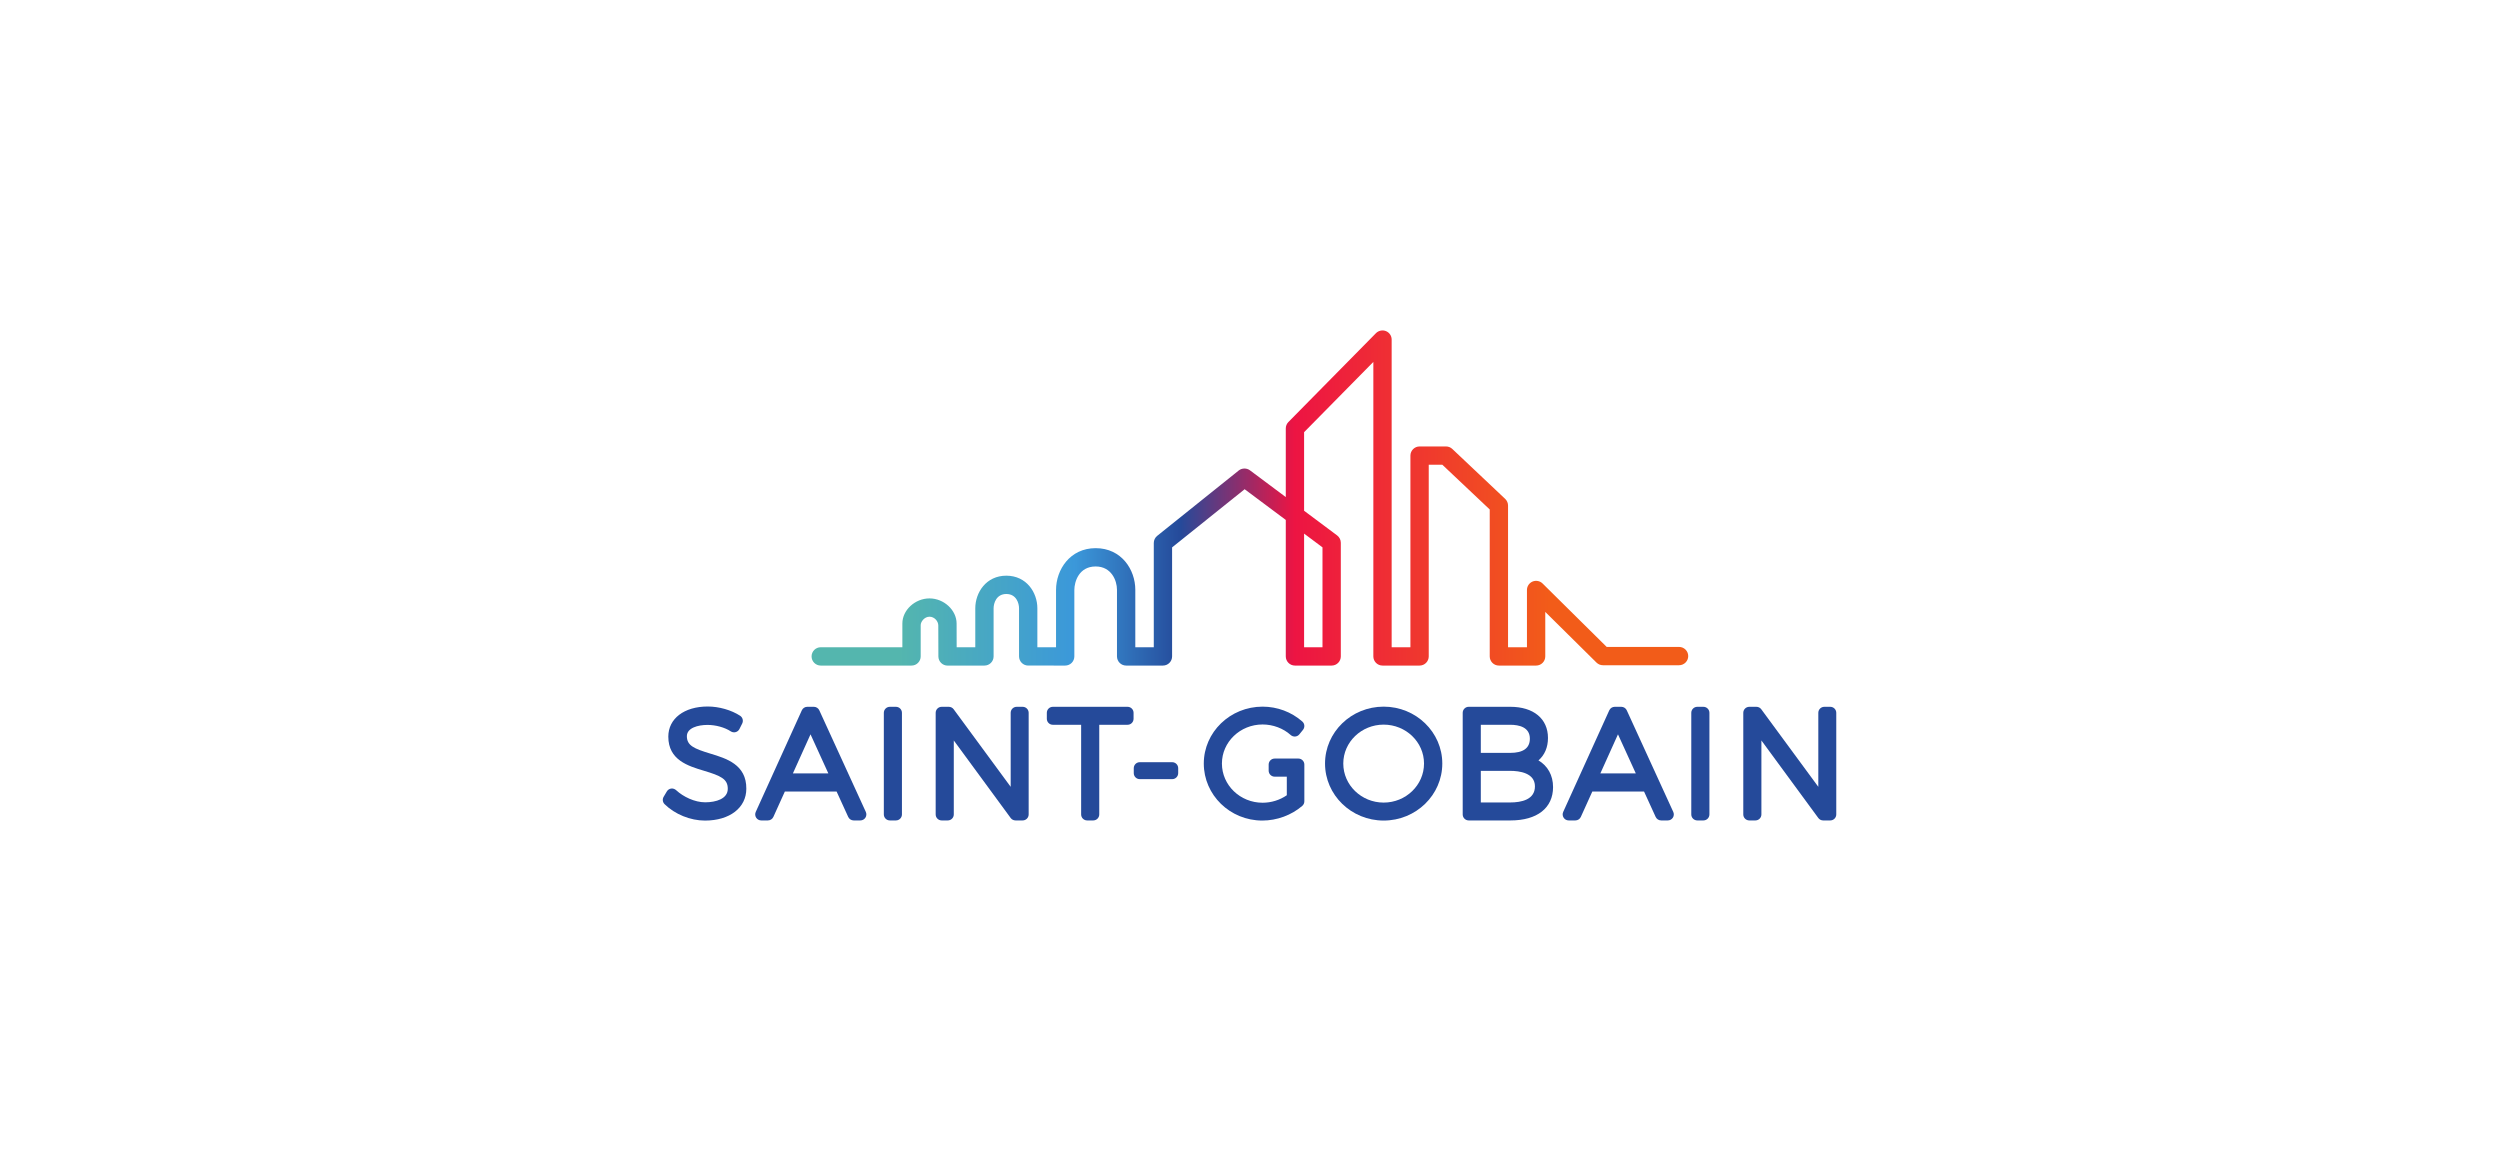 <svg width="246" height="114" viewBox="0 0 246 114" fill="none" xmlns="http://www.w3.org/2000/svg">
<g filter="url(#filter0_d_3112_1606)">
<rect x="14.969" y="14.713" width="215.448" height="83.835" rx="5.883" fill="white"/>
</g>
<path d="M69.891 74.153C68.29 73.667 67.588 73.359 67.588 72.443C67.588 71.623 68.68 71.332 69.615 71.332C70.433 71.332 71.312 71.575 71.909 71.966C72.051 72.058 72.225 72.086 72.387 72.041C72.549 71.998 72.686 71.885 72.761 71.735L73.034 71.191C73.167 70.922 73.079 70.596 72.828 70.431C71.968 69.869 70.747 69.52 69.643 69.52C67.322 69.52 65.762 70.712 65.762 72.486C65.762 74.79 67.708 75.373 69.27 75.843C70.906 76.333 71.622 76.648 71.613 77.622C71.613 78.599 70.462 78.947 69.386 78.947C68.354 78.947 67.232 78.398 66.55 77.769C66.414 77.643 66.238 77.571 66.056 77.592C65.873 77.613 65.71 77.718 65.616 77.877L65.302 78.406C65.163 78.64 65.201 78.938 65.395 79.129C66.407 80.125 67.93 80.745 69.371 80.745C71.804 80.745 73.438 79.483 73.438 77.612C73.457 75.234 71.48 74.635 69.891 74.153Z" fill="#254A9A"/>
<path d="M80.619 69.894C80.523 69.684 80.313 69.549 80.081 69.549H79.438C79.206 69.549 78.996 69.684 78.9 69.896L74.365 79.894C74.282 80.078 74.298 80.29 74.406 80.459C74.516 80.63 74.702 80.731 74.903 80.731H75.561C75.793 80.731 76.004 80.594 76.1 80.383L77.23 77.884H82.32L83.464 80.385C83.561 80.595 83.77 80.731 84.001 80.731H84.66C84.861 80.731 85.048 80.628 85.157 80.458C85.266 80.29 85.28 80.077 85.197 79.893L80.619 69.894ZM78.022 76.1L79.755 72.258L81.508 76.1H78.022Z" fill="#254A9A"/>
<path d="M88.16 69.55H87.56C87.234 69.55 86.969 69.815 86.969 70.141V80.139C86.969 80.466 87.234 80.731 87.56 80.731H88.16C88.486 80.731 88.751 80.466 88.751 80.139V70.141C88.751 69.815 88.486 69.55 88.16 69.55Z" fill="#254A9A"/>
<path d="M100.629 69.55H100.043C99.715 69.55 99.451 69.815 99.451 70.141V77.423L93.839 69.79C93.727 69.638 93.55 69.55 93.362 69.55H92.661C92.334 69.55 92.07 69.815 92.07 70.141V80.139C92.07 80.466 92.334 80.731 92.661 80.731H93.261C93.588 80.731 93.853 80.466 93.853 80.139V72.861L99.451 80.491C99.562 80.641 99.739 80.731 99.929 80.731H100.629C100.956 80.731 101.22 80.466 101.22 80.139V70.141C101.22 69.815 100.956 69.55 100.629 69.55Z" fill="#254A9A"/>
<path d="M110.952 69.55H103.598C103.272 69.55 103.008 69.815 103.008 70.141V70.728C103.008 71.053 103.272 71.318 103.598 71.318H106.384V80.139C106.384 80.466 106.649 80.731 106.975 80.731H107.574C107.902 80.731 108.167 80.466 108.167 80.139V71.318H110.952C111.279 71.318 111.543 71.053 111.543 70.728V70.141C111.543 69.815 111.279 69.55 110.952 69.55Z" fill="#254A9A"/>
<path d="M115.344 75H112.153C111.827 75 111.562 75.263 111.562 75.591V76.077C111.562 76.404 111.827 76.668 112.153 76.668H115.344C115.67 76.668 115.934 76.404 115.934 76.077V75.591C115.934 75.263 115.67 75 115.344 75Z" fill="#254A9A"/>
<path d="M127.756 74.641H127.212C127.21 74.641 127.206 74.642 127.202 74.642H125.428C125.101 74.642 124.836 74.906 124.836 75.233V75.833C124.836 76.159 125.101 76.424 125.428 76.424H126.622V78.252C125.926 78.73 125.089 78.989 124.238 78.989C122.031 78.989 120.237 77.26 120.237 75.132C120.237 73.013 122.031 71.288 124.238 71.288C125.262 71.288 126.27 71.666 127.004 72.325C127.125 72.433 127.285 72.488 127.447 72.474C127.609 72.462 127.757 72.382 127.859 72.256L128.217 71.813C128.415 71.565 128.385 71.205 128.146 70.996C127.072 70.054 125.683 69.534 124.238 69.534C121.049 69.534 118.453 72.044 118.453 75.132C118.453 78.227 121.035 80.743 124.209 80.743C125.644 80.743 127.076 80.217 128.143 79.299C128.273 79.187 128.348 79.023 128.348 78.85V75.232C128.348 74.906 128.083 74.641 127.756 74.641Z" fill="#254A9A"/>
<path d="M136.152 69.534C132.971 69.534 130.383 72.044 130.383 75.132C130.383 78.227 132.971 80.743 136.152 80.743C139.333 80.743 141.922 78.227 141.922 75.132C141.922 72.044 139.333 69.534 136.152 69.534ZM136.152 78.975C133.961 78.975 132.179 77.251 132.179 75.132C132.179 73.02 133.961 71.303 136.152 71.303C138.342 71.303 140.124 73.02 140.124 75.132C140.124 77.251 138.342 78.975 136.152 78.975Z" fill="#254A9A"/>
<path d="M151.385 74.823C151.987 74.305 152.321 73.542 152.321 72.615C152.321 70.724 150.9 69.549 148.612 69.549H144.52C144.195 69.549 143.93 69.814 143.93 70.14V80.139C143.93 80.466 144.195 80.731 144.52 80.731H148.64C151.259 80.731 152.821 79.504 152.821 77.451C152.821 76.289 152.296 75.365 151.385 74.823ZM148.597 74.084H145.712V71.318H148.597C149.482 71.318 150.538 71.555 150.538 72.687C150.538 73.614 149.885 74.084 148.597 74.084ZM145.712 75.852H148.597C149.509 75.852 151.038 76.05 151.038 77.378C151.038 78.687 149.711 78.962 148.597 78.962H145.712V75.852Z" fill="#254A9A"/>
<path d="M160.073 69.894C159.977 69.684 159.767 69.549 159.535 69.549H158.892C158.659 69.549 158.449 69.684 158.352 69.896L153.818 79.894C153.735 80.078 153.751 80.29 153.861 80.459C153.97 80.63 154.156 80.731 154.358 80.731H155.016C155.248 80.731 155.459 80.594 155.554 80.383L156.685 77.884H161.773L162.917 80.385C163.014 80.595 163.224 80.731 163.455 80.731H164.113C164.313 80.731 164.502 80.628 164.61 80.458C164.719 80.29 164.734 80.077 164.65 79.893L160.073 69.894ZM157.476 76.1L159.209 72.258L160.962 76.1H157.476Z" fill="#254A9A"/>
<path d="M167.615 69.55H167.014C166.688 69.55 166.422 69.815 166.422 70.141V80.139C166.422 80.466 166.688 80.731 167.014 80.731H167.615C167.941 80.731 168.207 80.466 168.207 80.139V70.141C168.207 69.815 167.941 69.55 167.615 69.55Z" fill="#254A9A"/>
<path d="M180.099 69.55H179.512C179.186 69.55 178.922 69.815 178.922 70.141V77.423L173.308 69.79C173.198 69.638 173.02 69.55 172.832 69.55H172.131C171.804 69.55 171.539 69.815 171.539 70.141V80.139C171.539 80.466 171.804 80.731 172.131 80.731H172.732C173.058 80.731 173.322 80.466 173.322 80.139V72.861L178.922 80.491C179.032 80.641 179.209 80.731 179.397 80.731H180.099C180.425 80.731 180.689 80.466 180.689 80.139V70.141C180.689 69.815 180.425 69.55 180.099 69.55Z" fill="#254A9A"/>
<path d="M130.133 53.859V63.69H128.323V52.507L130.133 53.859ZM165.219 63.657H158.1L158.049 63.608L151.788 57.414C151.533 57.162 151.14 57.085 150.807 57.223C150.47 57.364 150.252 57.69 150.252 58.055V63.69H148.392V49.745C148.392 49.498 148.289 49.26 148.109 49.09L142.907 44.177C142.739 44.018 142.518 43.931 142.288 43.931H139.687C139.19 43.931 138.785 44.336 138.785 44.832V63.69H136.939V33.415C136.939 33.048 136.72 32.721 136.38 32.582C136.047 32.445 135.647 32.528 135.396 32.783L126.78 41.526C126.613 41.695 126.521 41.92 126.521 42.158V48.912L122.993 46.278C122.672 46.039 122.202 46.047 121.89 46.297L113.869 52.727C113.655 52.899 113.532 53.156 113.532 53.431V63.69H111.714V58.035C111.714 56.05 110.347 53.939 107.814 53.939C105.281 53.939 103.914 56.059 103.914 58.055V63.69L102.076 63.689V59.853C102.076 58.298 101.005 56.647 99.022 56.647C97.038 56.647 95.968 58.3 95.968 59.857V63.691L94.136 63.692L94.135 63.521C94.133 62.748 94.13 61.758 94.13 61.361C94.13 60.04 92.883 58.883 91.462 58.883C90.04 58.883 88.793 60.035 88.793 61.349V63.69L80.761 63.689C80.264 63.689 79.86 64.093 79.859 64.59C79.859 64.831 79.953 65.057 80.123 65.228C80.294 65.398 80.52 65.492 80.76 65.492L89.694 65.492C89.935 65.492 90.162 65.399 90.331 65.228C90.501 65.058 90.596 64.832 90.596 64.591V61.512C90.596 61.179 90.959 60.684 91.462 60.684C91.957 60.684 92.328 61.137 92.328 61.541C92.328 61.773 92.337 64.597 92.337 64.597C92.34 65.092 92.744 65.495 93.238 65.495L96.87 65.492C97.366 65.492 97.77 65.088 97.77 64.591V59.857C97.77 59.369 98.032 58.449 99.022 58.449C100.012 58.449 100.274 59.367 100.274 59.853V64.589C100.274 65.086 100.678 65.491 101.174 65.491L104.814 65.492C105.052 65.492 105.285 65.396 105.452 65.228C105.62 65.061 105.716 64.829 105.716 64.591V58.055C105.716 57.255 106.155 55.74 107.814 55.74C109.353 55.74 109.911 57.112 109.911 58.035V64.591C109.911 65.088 110.316 65.492 110.812 65.492H114.433C114.93 65.492 115.334 65.088 115.334 64.591V53.863L115.399 53.811L122.473 48.139L126.521 51.161V64.591C126.521 65.088 126.925 65.492 127.422 65.492H131.035C131.531 65.492 131.936 65.088 131.936 64.591V53.407C131.936 53.125 131.8 52.855 131.574 52.686L128.323 50.258V42.527L128.373 42.477L135.137 35.613V64.591C135.137 65.088 135.541 65.492 136.038 65.492H139.687C140.183 65.492 140.588 65.088 140.588 64.591V45.733H141.929L141.979 45.78L146.589 50.133V64.591C146.589 65.088 146.994 65.492 147.49 65.492H151.153C151.651 65.492 152.055 65.088 152.055 64.591V60.213L157.095 65.199C157.266 65.366 157.491 65.459 157.729 65.459H165.219C165.717 65.459 166.121 65.055 166.121 64.558C166.121 64.061 165.717 63.657 165.219 63.657Z" fill="url(#paint0_linear_3112_1606)"/>
<defs>
<filter id="filter0_d_3112_1606" x="0.262" y="0.007" width="244.862" height="113.248" filterUnits="userSpaceOnUse" color-interpolation-filters="sRGB">
<feFlood flood-opacity="0" result="BackgroundImageFix"/>
<feColorMatrix in="SourceAlpha" type="matrix" values="0 0 0 0 0 0 0 0 0 0 0 0 0 0 0 0 0 0 127 0" result="hardAlpha"/>
<feOffset/>
<feGaussianBlur stdDeviation="7.353"/>
<feComposite in2="hardAlpha" operator="out"/>
<feColorMatrix type="matrix" values="0 0 0 0 0.329 0 0 0 0 0.396 0 0 0 0 1 0 0 0 0.1 0"/>
<feBlend mode="normal" in2="BackgroundImageFix" result="effect1_dropShadow_3112_1606"/>
<feBlend mode="normal" in="SourceGraphic" in2="effect1_dropShadow_3112_1606" result="shape"/>
</filter>
<linearGradient id="paint0_linear_3112_1606" x1="79.758" y1="49.006" x2="166.36" y2="49.006" gradientUnits="userSpaceOnUse">
<stop stop-color="#54B6AE"/>
<stop offset="0.1" stop-color="#54B6AE"/>
<stop offset="0.3" stop-color="#3B98DA"/>
<stop offset="0.42" stop-color="#254A9A"/>
<stop offset="0.55" stop-color="#ED1443"/>
<stop offset="0.84" stop-color="#F25C19"/>
<stop offset="1" stop-color="#F25C19"/>
</linearGradient>
</defs>
</svg>
